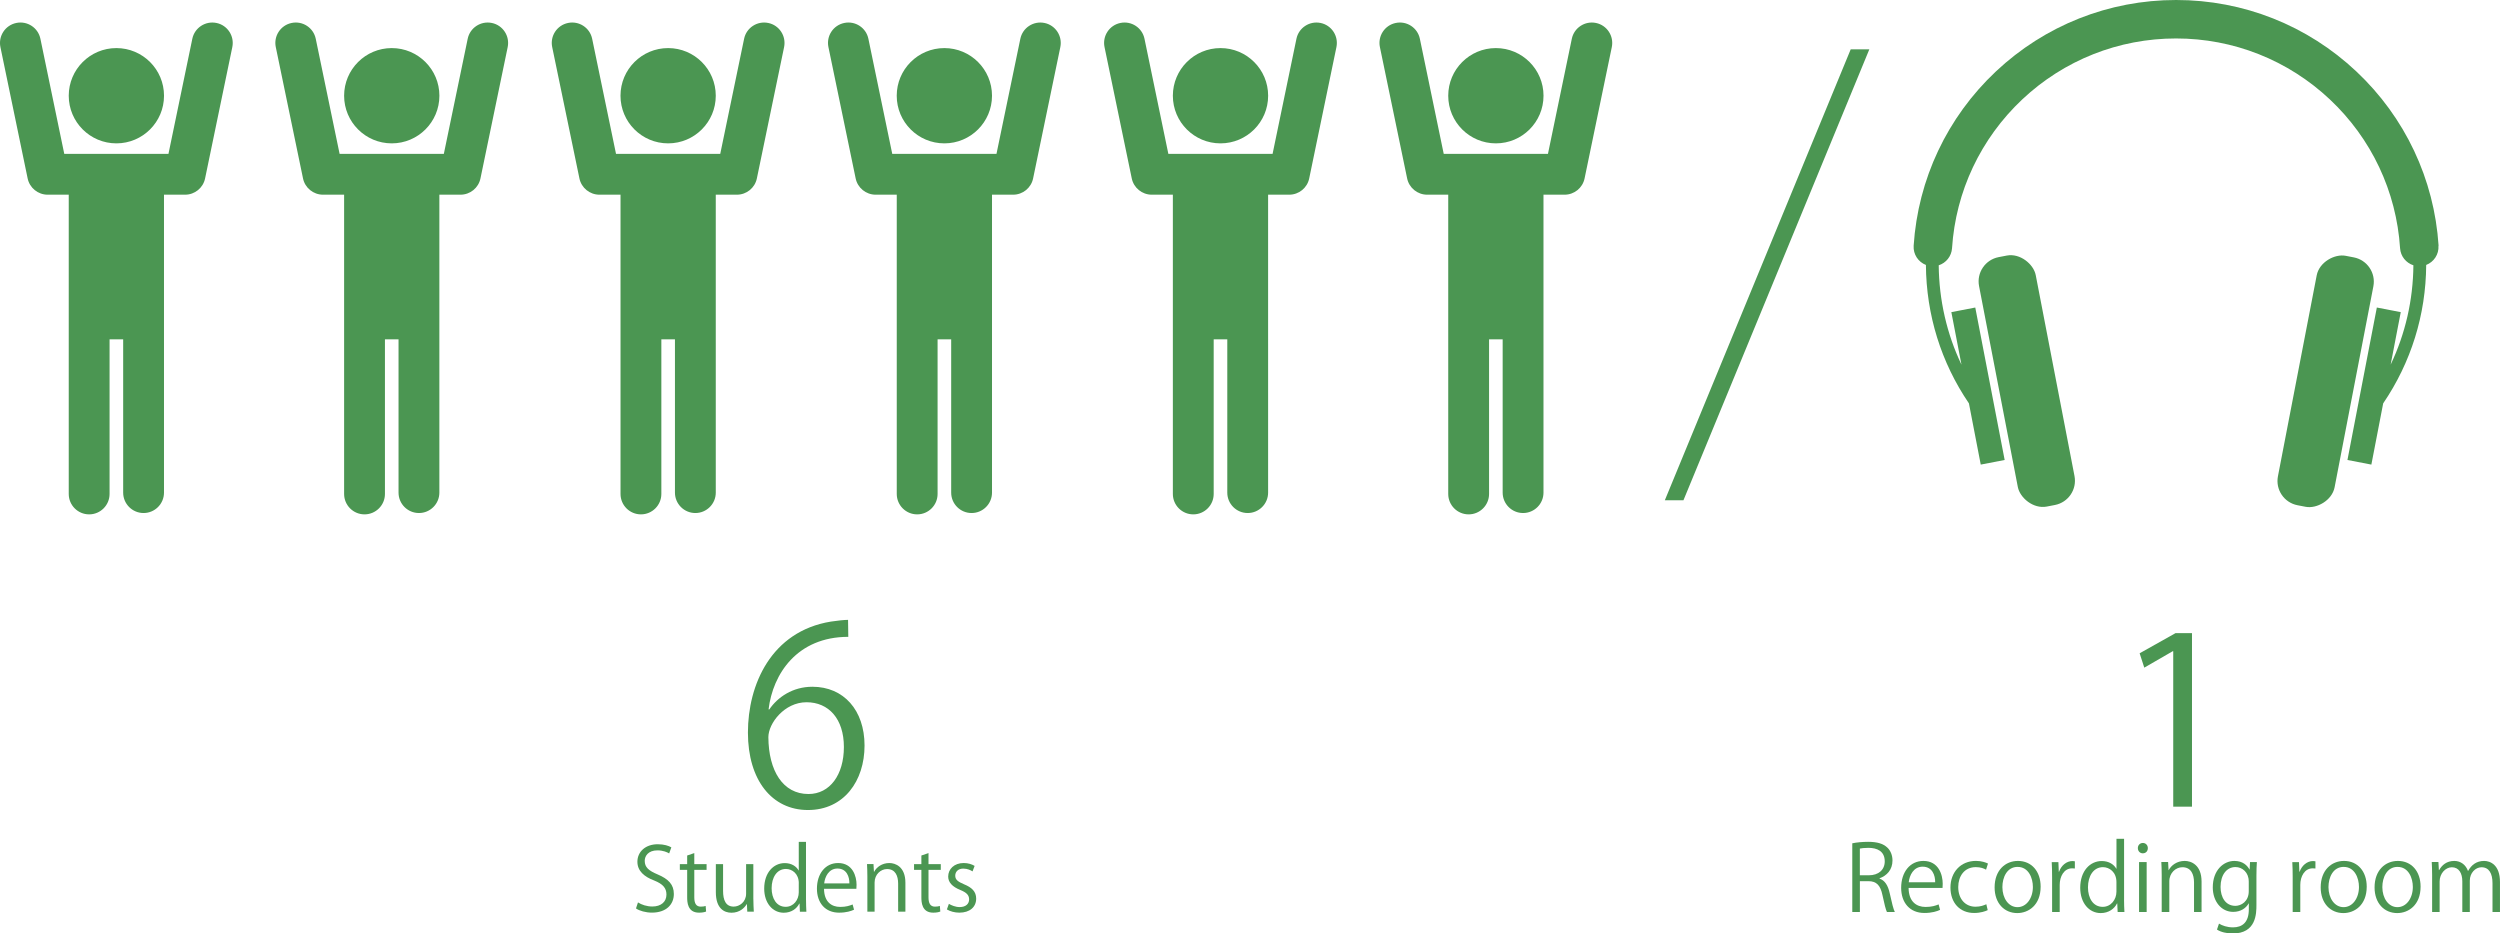<?xml version="1.0" encoding="UTF-8"?><svg id="a" xmlns="http://www.w3.org/2000/svg" viewBox="0 0 726.28 271.19"><defs><style>.b{fill:#4b9652;}</style></defs><g><path class="b" d="M194.4,247.93c-.56-.35-1.77-.89-3.4-.89-2.69,0-3.7,1.65-3.7,3.04,0,1.9,1.17,2.86,3.75,3.95,3.12,1.32,4.71,2.92,4.71,5.68,0,3.07-2.23,5.42-6.39,5.42-1.75,0-3.65-.53-4.61-1.22l.58-1.75c1.04,.68,2.58,1.19,4.16,1.19,2.58,0,4.11-1.39,4.11-3.47,0-1.9-1.04-3.07-3.55-4.08-2.92-1.09-4.89-2.79-4.89-5.45,0-2.94,2.38-5.09,5.91-5.09,1.83,0,3.22,.46,3.95,.91l-.63,1.75Z"/><path class="b" d="M199.62,248.54l2.08-.71v3.22h3.57v1.65h-3.57v7.98c0,1.75,.53,2.71,1.88,2.71,.63,0,1.06-.08,1.42-.2l.13,1.62c-.46,.2-1.17,.33-2.05,.33-3.35,0-3.45-3.04-3.45-4.51v-7.93h-2.13v-1.65h2.13v-2.51Z"/><path class="b" d="M218.86,261.19c0,1.42,.08,2.61,.13,3.67h-1.9l-.1-2.18h-.08c-.63,1.09-2.05,2.48-4.41,2.48-2.08,0-4.54-1.19-4.54-5.96v-8.16h2.1v7.78c0,2.69,.79,4.56,3.09,4.56,1.65,0,3.6-1.32,3.6-3.75v-8.59h2.1v10.14Z"/><path class="b" d="M234.16,261.44c0,1.12,.05,2.48,.1,3.42h-1.88l-.1-2.36h-.08c-.71,1.45-2.28,2.66-4.51,2.66-3.19,0-5.68-2.76-5.68-7.02,0-4.66,2.74-7.4,5.96-7.4,2.03,0,3.4,.99,4.03,2.13h.05v-8.29h2.1v16.85Zm-2.1-4.87c0-2.76-1.95-4.13-3.73-4.13-2.61,0-4.16,2.43-4.16,5.6,0,2.91,1.37,5.4,4.08,5.4,2.28,0,3.8-2,3.8-4.21v-2.66Z"/><path class="b" d="M248.1,264.28c-.79,.38-2.23,.86-4.33,.86-4.03,0-6.44-2.84-6.44-6.97,0-4.33,2.43-7.45,6.16-7.45,4.26,0,5.35,3.9,5.35,6.31,0,.48-.03,.84-.05,1.17h-9.4c.03,3.83,2.21,5.27,4.69,5.27,1.72,0,2.76-.36,3.62-.71l.41,1.52Zm-1.34-7.65c.02-1.88-.76-4.31-3.47-4.31-2.53,0-3.65,2.41-3.85,4.31h7.33Z"/><path class="b" d="M263.02,264.86h-2.1v-8.16c0-2.26-.81-4.23-3.22-4.23-1.8,0-3.62,1.52-3.62,3.93v8.46h-2.1v-10.26c0-1.42-.05-2.46-.1-3.57h1.88l.13,2.25h.05c.68-1.34,2.28-2.56,4.43-2.56,1.72,0,4.66,1.04,4.66,5.73v8.41Z"/><path class="b" d="M267.66,248.54l2.08-.71v3.22h3.57v1.65h-3.57v7.98c0,1.75,.53,2.71,1.88,2.71,.63,0,1.06-.08,1.42-.2l.13,1.62c-.46,.2-1.17,.33-2.05,.33-3.35,0-3.45-3.04-3.45-4.51v-7.93h-2.13v-1.65h2.13v-2.51Z"/><path class="b" d="M282.53,253.15c-.51-.33-1.44-.81-2.69-.81-1.52,0-2.33,.94-2.33,2.05,0,1.19,.79,1.75,2.56,2.51,2.23,.91,3.52,2.08,3.52,4.16,0,2.46-1.88,4.08-4.89,4.08-1.37,0-2.69-.38-3.62-.94l.58-1.62c.74,.43,1.93,.94,3.12,.94,1.85,0,2.76-.99,2.76-2.23s-.74-2-2.56-2.74c-2.33-.94-3.52-2.23-3.52-3.9,0-2.15,1.72-3.93,4.51-3.93,1.32,0,2.43,.38,3.17,.84l-.61,1.6Z"/></g><path class="b" d="M631.35,234.34v-45.16h-.13l-8.28,4.78-1.35-4.17,10.43-5.86h4.78v50.41h-5.45Z"/><polygon class="b" points="489.06 145.34 543.06 14.34 537.65 14.34 483.65 145.34 489.06 145.34"/><g><g><circle class="b" cx="194.1" cy="27.81" r="13.84"/><path class="b" d="M223.18,6.67c-3.21-.66-6.35,1.4-7.01,4.6l-6.93,33.43h-30.28l-6.93-33.43c-.66-3.21-3.8-5.27-7.01-4.6-3.21,.66-5.27,3.8-4.6,7.01l7.91,38.15c.57,2.75,3,4.73,5.81,4.73h6.13v86.94c0,3.28,2.66,5.93,5.93,5.93s5.93-2.66,5.93-5.93v-44.92h3.95v44.53c0,3.28,2.66,5.93,5.93,5.93s5.93-2.66,5.93-5.93V56.56h6.13c2.81,0,5.24-1.97,5.81-4.73l7.91-38.15c.66-3.21-1.4-6.35-4.6-7.01Z"/></g><g><circle class="b" cx="274.35" cy="27.81" r="13.84"/><path class="b" d="M303.43,6.67c-3.21-.66-6.35,1.4-7.01,4.6l-6.93,33.43h-30.28l-6.93-33.43c-.66-3.21-3.8-5.27-7.01-4.6-3.21,.66-5.27,3.8-4.6,7.01l7.91,38.15c.57,2.75,3,4.73,5.81,4.73h6.13v86.94c0,3.28,2.66,5.93,5.93,5.93s5.93-2.66,5.93-5.93v-44.92h3.95v44.53c0,3.28,2.66,5.93,5.93,5.93s5.93-2.66,5.93-5.93V56.56h6.13c2.81,0,5.24-1.97,5.81-4.73l7.91-38.15c.66-3.21-1.4-6.35-4.6-7.01Z"/></g><g><circle class="b" cx="354.57" cy="27.81" r="13.84"/><path class="b" d="M383.64,6.67c-3.21-.66-6.35,1.4-7.01,4.6l-6.93,33.43h-30.28l-6.93-33.43c-.66-3.21-3.8-5.27-7.01-4.6-3.21,.66-5.27,3.8-4.6,7.01l7.91,38.15c.57,2.75,3,4.73,5.81,4.73h6.13v86.94c0,3.28,2.66,5.93,5.93,5.93s5.93-2.66,5.93-5.93v-44.92h3.95v44.53c0,3.28,2.66,5.93,5.93,5.93s5.93-2.66,5.93-5.93V56.56h6.13c2.81,0,5.24-1.97,5.81-4.73l7.91-38.15c.66-3.21-1.4-6.35-4.6-7.01Z"/></g><g><circle class="b" cx="434.57" cy="27.81" r="13.84"/><path class="b" d="M463.64,6.67c-3.21-.66-6.35,1.4-7.01,4.6l-6.93,33.43h-30.28l-6.93-33.43c-.66-3.21-3.8-5.27-7.01-4.6-3.21,.66-5.27,3.8-4.6,7.01l7.91,38.15c.57,2.75,3,4.73,5.81,4.73h6.13v86.94c0,3.28,2.66,5.93,5.93,5.93s5.93-2.66,5.93-5.93v-44.92h3.95v44.53c0,3.28,2.66,5.93,5.93,5.93s5.93-2.66,5.93-5.93V56.56h6.13c2.81,0,5.24-1.97,5.81-4.73l7.91-38.15c.66-3.21-1.4-6.35-4.6-7.01Z"/></g><g><circle class="b" cx="33.81" cy="27.81" r="13.84"/><path class="b" d="M62.88,6.67c-3.21-.66-6.35,1.4-7.01,4.6l-6.93,33.43H18.67L11.74,11.27c-.66-3.21-3.8-5.27-7.01-4.6C1.52,7.34-.54,10.47,.12,13.68l7.91,38.15c.57,2.75,3,4.73,5.81,4.73h6.13v86.94c0,3.28,2.66,5.93,5.93,5.93s5.93-2.66,5.93-5.93v-44.92h3.95v44.53c0,3.28,2.66,5.93,5.93,5.93s5.93-2.66,5.93-5.93V56.56h6.13c2.81,0,5.24-1.97,5.81-4.73l7.91-38.15c.66-3.21-1.4-6.35-4.6-7.01Z"/></g><g><circle class="b" cx="113.81" cy="27.81" r="13.84"/><path class="b" d="M142.88,6.67c-3.21-.66-6.35,1.4-7.01,4.6l-6.93,33.43h-30.28l-6.93-33.43c-.66-3.21-3.8-5.27-7.01-4.6-3.21,.66-5.27,3.8-4.6,7.01l7.91,38.15c.57,2.75,3,4.73,5.81,4.73h6.13v86.94c0,3.28,2.66,5.93,5.93,5.93s5.93-2.66,5.93-5.93v-44.92h3.95v44.53c0,3.28,2.66,5.93,5.93,5.93s5.93-2.66,5.93-5.93V56.56h6.13c2.81,0,5.24-1.97,5.81-4.73l7.91-38.15c.66-3.21-1.4-6.35-4.6-7.01Z"/></g></g><g><rect class="b" x="580.42" y="73.85" width="16.77" height="73.8" rx="7.18" ry="7.18" transform="translate(-10.32 113.5) rotate(-10.92)"/><rect class="b" x="638.68" y="102.37" width="73.8" height="16.77" rx="7.18" ry="7.18" transform="translate(438.9 753.14) rotate(-79.08)"/><path class="b" d="M708.44,71.39c-1.26-19.34-9.74-37.33-23.9-50.64-14.22-13.38-32.81-20.75-52.35-20.75s-38.12,7.37-52.35,20.75c-14.16,13.32-22.64,31.3-23.9,50.64-.16,2.5,1.34,4.72,3.56,5.58,.11,14.52,4.41,28.33,12.5,40.22l3.43,17.78,6.95-1.34-8.54-44.29-6.95,1.34,2.94,15.26c-4.26-8.95-6.51-18.72-6.61-28.87,2.12-.68,3.71-2.6,3.87-4.96,1.07-16.5,8.32-31.85,20.4-43.23,12.14-11.42,28.01-17.71,44.68-17.71s32.54,6.29,44.68,17.71c12.09,11.37,19.33,26.72,20.4,43.23,.15,2.36,1.75,4.27,3.87,4.96-.09,10.15-2.35,19.92-6.61,28.87l2.94-15.26-6.95-1.34-8.54,44.29,6.95,1.34,3.43-17.78c8.09-11.89,12.4-25.7,12.5-40.22,2.22-.86,3.73-3.08,3.56-5.58Z"/></g><path class="b" d="M223.5,206.09c2.43-3.57,6.79-6.58,12.51-6.58,9.08,0,15.15,6.79,15.15,17.08s-6,18.73-16.44,18.73-17.44-8.65-17.44-22.51,6.72-29.38,24.09-32.23c2-.29,3.79-.5,5-.5l.07,4.93c-14.87,0-21.94,10.79-23.16,21.08h.21Zm21.66,10.93c0-8.22-4.43-13.01-10.86-13.01s-11.08,6.15-11.08,10.15c.07,9.79,4.22,16.51,11.65,16.51,6.22,0,10.29-5.58,10.29-13.65Z"/><g><path class="b" d="M546,255.24c1.57,.5,2.5,2.02,2.98,4.23,.64,2.92,1.09,4.71,1.49,5.48h-2.29c-.32-.58-.77-2.37-1.3-4.89-.58-2.82-1.7-4.07-4.09-4.07h-2.47v8.96h-2.21v-19.96c1.25-.27,3-.43,4.6-.43,2.63,0,4.36,.53,5.56,1.65,.96,.88,1.52,2.26,1.52,3.77,0,2.68-1.62,4.41-3.77,5.18v.08Zm-3.08-.96c2.82,0,4.62-1.59,4.62-4.04,0-3-2.26-3.93-4.73-3.93-1.2,0-2.05,.11-2.5,.21v7.76h2.6Z"/><path class="b" d="M563.6,264.33c-.82,.4-2.34,.9-4.54,.9-4.23,0-6.75-2.98-6.75-7.31,0-4.54,2.55-7.81,6.46-7.81,4.46,0,5.61,4.09,5.61,6.62,0,.51-.03,.88-.05,1.22h-9.86c.03,4.01,2.31,5.53,4.92,5.53,1.81,0,2.9-.37,3.8-.74l.42,1.59Zm-1.41-8.03c.03-1.97-.8-4.52-3.64-4.52-2.66,0-3.83,2.53-4.04,4.52h7.68Z"/><path class="b" d="M577.44,264.41c-.64,.32-2.07,.82-3.93,.82-4.15,0-6.88-2.95-6.88-7.39s2.95-7.74,7.42-7.74c1.62,0,2.92,.48,3.48,.77l-.56,1.78c-.61-.35-1.57-.74-2.98-.74-3.35,0-5.1,2.68-5.1,5.79,0,3.51,2.1,5.71,5.02,5.71,1.44,0,2.42-.4,3.14-.72l.4,1.7Z"/><path class="b" d="M592.83,257.58c0,5.4-3.56,7.68-6.78,7.68-3.72,0-6.59-2.79-6.59-7.47,0-4.94,3.08-7.68,6.78-7.68,3.96,0,6.59,3.03,6.59,7.47Zm-6.67-5.74c-3.14,0-4.44,3.08-4.44,5.88,0,3.22,1.78,5.82,4.39,5.82s4.47-2.6,4.47-5.87c0-2.58-1.25-5.82-4.41-5.82Z"/><path class="b" d="M602.79,252.31c-.24-.03-.48-.05-.8-.05-2.39,0-3.62,2.37-3.62,4.81v7.87h-2.21v-10.15c0-1.54-.03-2.95-.11-4.33h1.94l.11,2.79h.08c.64-1.81,2.15-3.11,3.93-3.11,.24,0,.42,.05,.66,.08v2.1Z"/><path class="b" d="M617.06,261.35c0,1.17,.05,2.61,.11,3.59h-1.97l-.11-2.47h-.08c-.74,1.51-2.39,2.79-4.73,2.79-3.35,0-5.95-2.9-5.95-7.36,0-4.89,2.87-7.76,6.25-7.76,2.13,0,3.56,1.04,4.23,2.23h.05v-8.69h2.21v17.68Zm-2.21-5.1c0-2.9-2.05-4.33-3.91-4.33-2.74,0-4.36,2.55-4.36,5.87,0,3.06,1.44,5.66,4.28,5.66,2.39,0,3.99-2.1,3.99-4.41v-2.79Z"/><path class="b" d="M622.51,247.9c-.85,0-1.44-.67-1.44-1.52s.61-1.49,1.46-1.49,1.44,.67,1.44,1.49c0,.93-.61,1.52-1.46,1.52Zm1.12,17.04h-2.21v-14.49h2.21v14.49Z"/><path class="b" d="M639.6,264.94h-2.21v-8.56c0-2.37-.85-4.44-3.38-4.44-1.89,0-3.8,1.59-3.8,4.12v8.88h-2.21v-10.77c0-1.49-.05-2.58-.11-3.75h1.97l.13,2.37h.05c.72-1.41,2.39-2.68,4.65-2.68,1.81,0,4.89,1.09,4.89,6.01v8.83Z"/><path class="b" d="M655.65,250.43c-.08,1.04-.13,2.21-.13,3.99v8.45c0,2.53-.05,8.32-6.91,8.32-1.65,0-3.46-.4-4.55-1.14l.58-1.73c.93,.56,2.34,1.09,4.07,1.09,2.66,0,4.6-1.41,4.6-5.24v-1.73h-.05c-.74,1.36-2.29,2.47-4.49,2.47-3.46,0-5.93-3.06-5.93-7.12,0-5.02,3.14-7.68,6.27-7.68,2.47,0,3.77,1.33,4.39,2.5h.05l.11-2.18h1.99Zm-2.37,5.58c0-2.53-1.83-4.12-3.85-4.12-2.55,0-4.33,2.26-4.33,5.77,0,3.08,1.49,5.5,4.31,5.5,1.65,0,3.88-1.25,3.88-4.25v-2.9Z"/><path class="b" d="M672.68,252.31c-.24-.03-.48-.05-.8-.05-2.39,0-3.62,2.37-3.62,4.81v7.87h-2.21v-10.15c0-1.54-.03-2.95-.11-4.33h1.94l.11,2.79h.08c.64-1.81,2.15-3.11,3.93-3.11,.24,0,.42,.05,.66,.08v2.1Z"/><path class="b" d="M687.56,257.58c0,5.4-3.56,7.68-6.78,7.68-3.72,0-6.59-2.79-6.59-7.47,0-4.94,3.08-7.68,6.78-7.68,3.96,0,6.59,3.03,6.59,7.47Zm-6.67-5.74c-3.14,0-4.44,3.08-4.44,5.88,0,3.22,1.78,5.82,4.39,5.82s4.47-2.6,4.47-5.87c0-2.58-1.25-5.82-4.41-5.82Z"/><path class="b" d="M703.21,257.58c0,5.4-3.56,7.68-6.78,7.68-3.72,0-6.59-2.79-6.59-7.47,0-4.94,3.08-7.68,6.78-7.68,3.96,0,6.59,3.03,6.59,7.47Zm-6.67-5.74c-3.14,0-4.44,3.08-4.44,5.88,0,3.22,1.78,5.82,4.39,5.82s4.47-2.6,4.47-5.87c0-2.58-1.25-5.82-4.41-5.82Z"/><path class="b" d="M726.28,264.94h-2.18v-8.37c0-2.82-1.01-4.62-3.19-4.62-1.78,0-3.4,1.67-3.4,3.88v9.12h-2.18v-8.93c0-2.31-.98-4.07-3.03-4.07-1.89,0-3.56,1.86-3.56,4.12v8.88h-2.18v-10.77c0-1.49-.05-2.55-.11-3.75h1.94l.13,2.34h.08c.8-1.41,2.13-2.66,4.41-2.66,1.89,0,3.35,1.17,3.96,2.9h.05c.96-1.73,2.42-2.9,4.65-2.9,1.78,0,4.6,1.14,4.6,6.11v8.72Z"/></g></svg>
